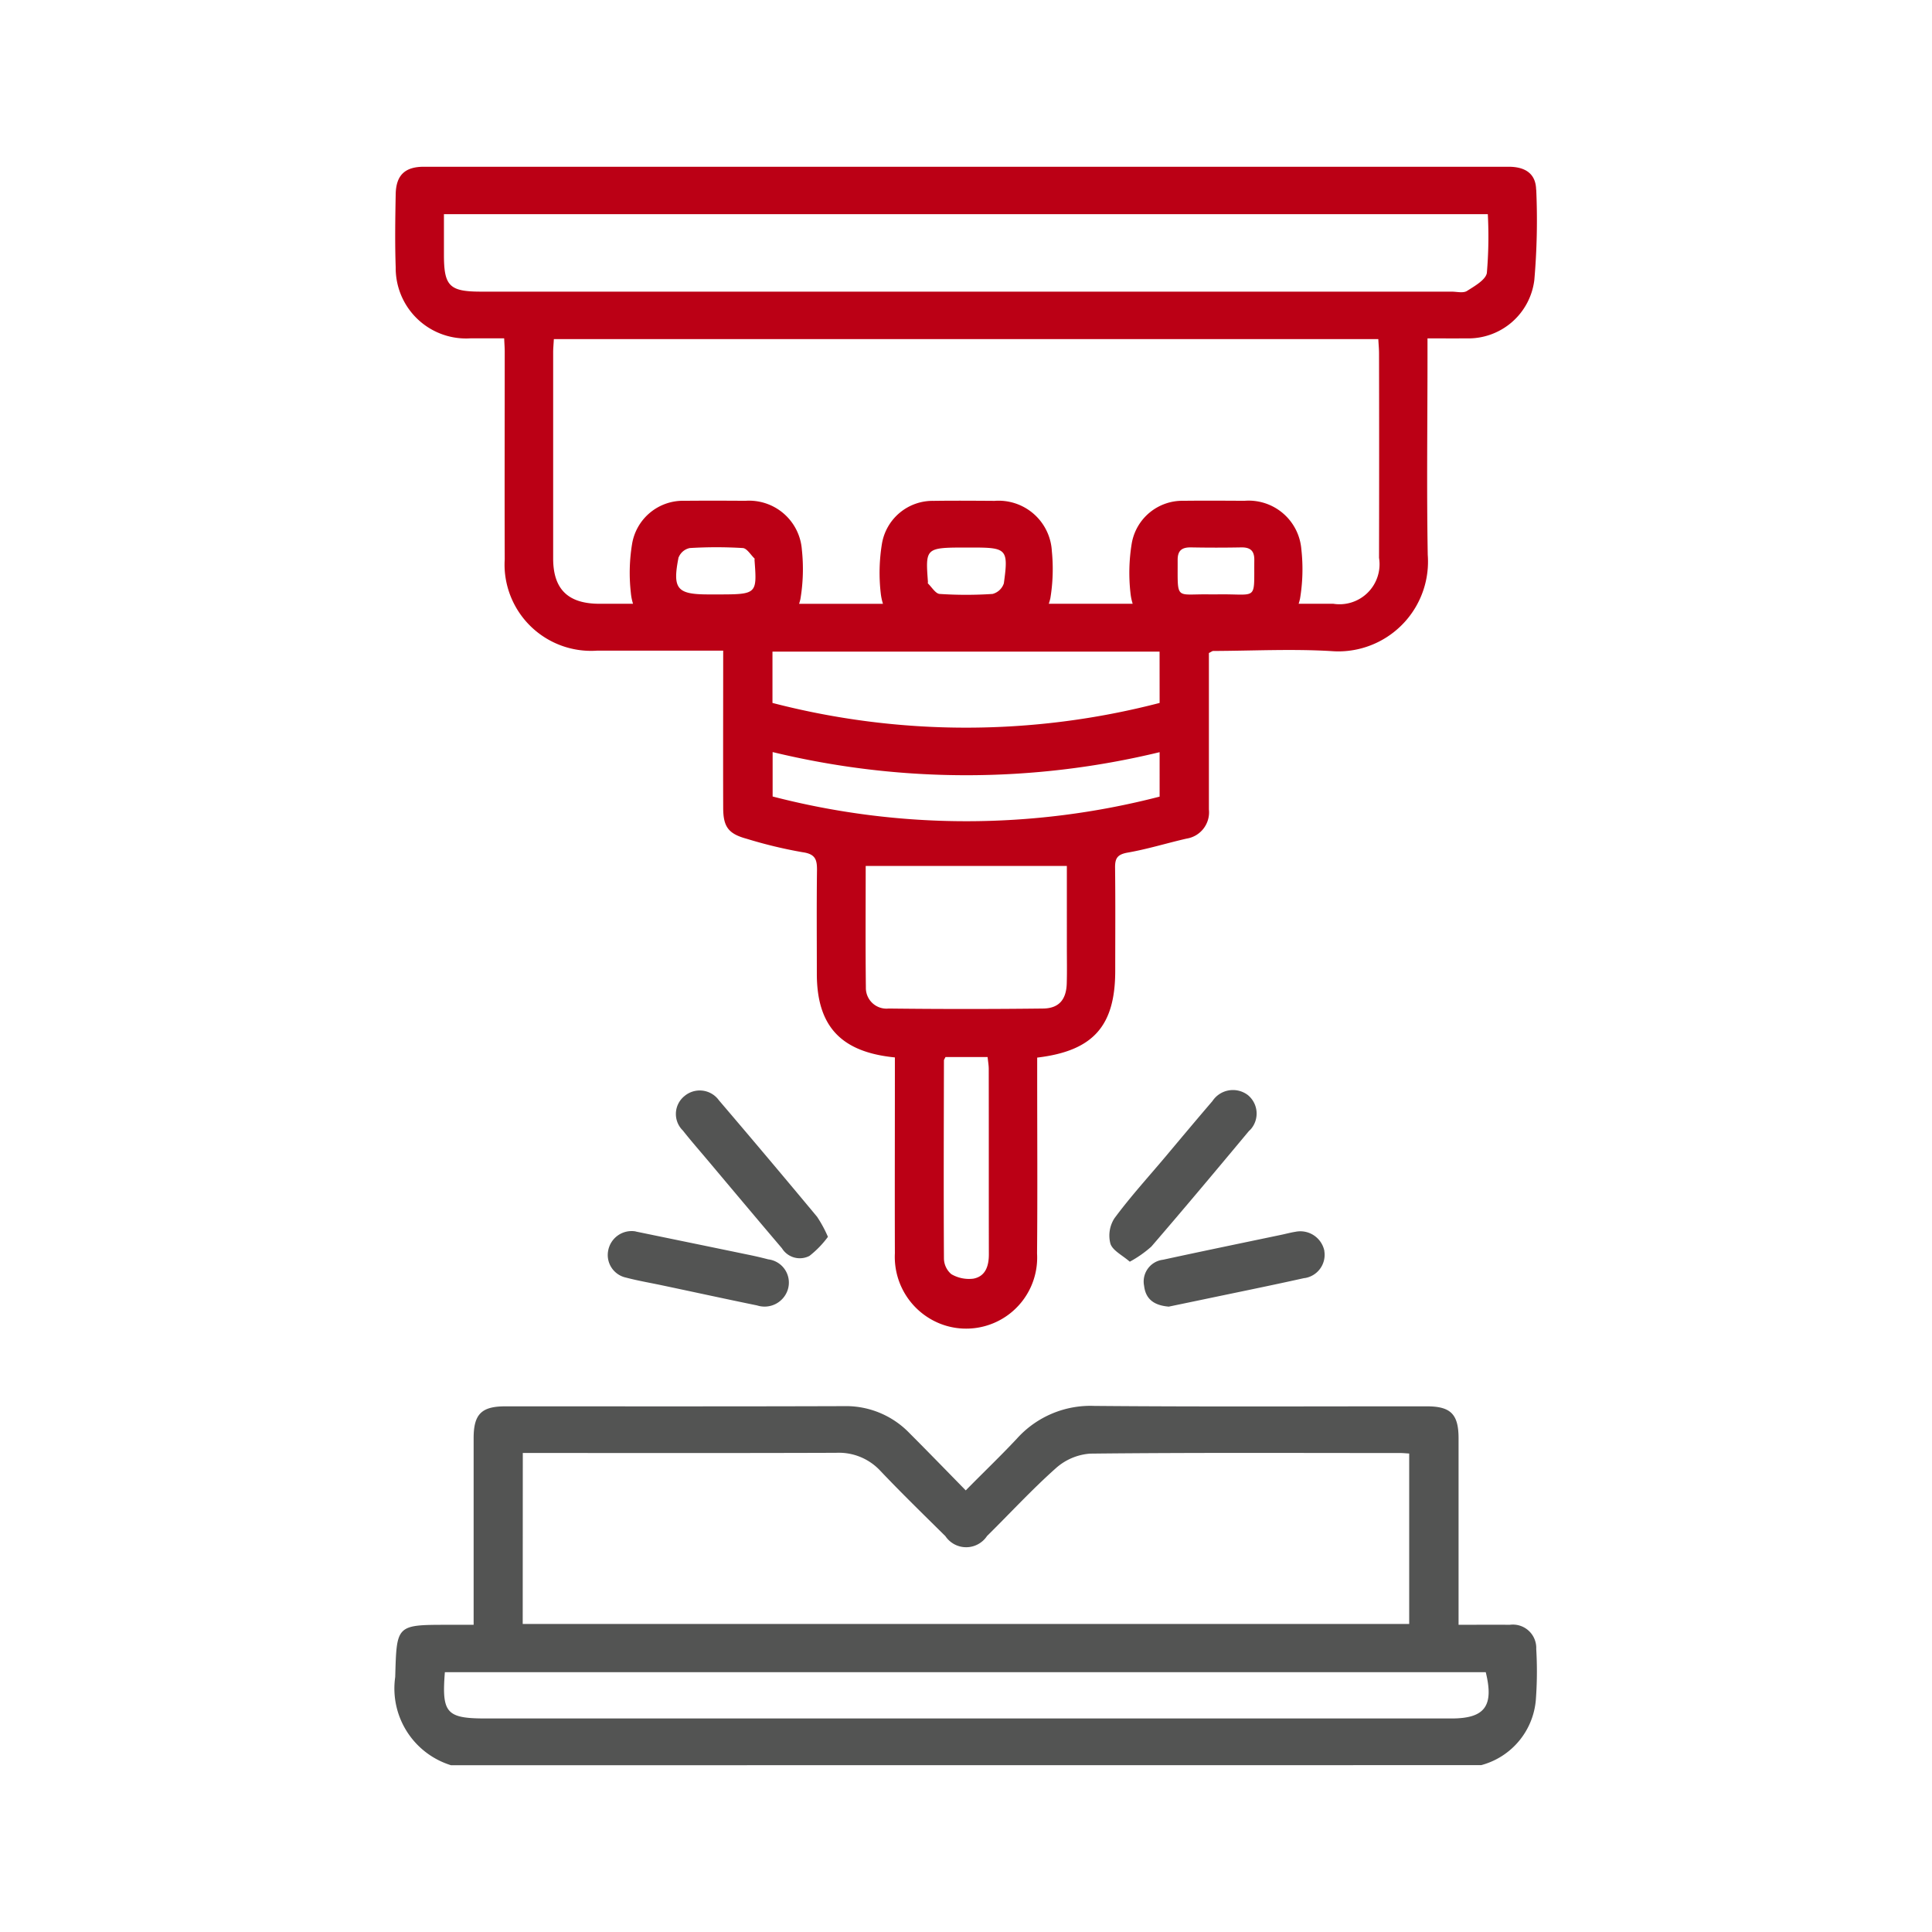 <svg id="组_22" data-name="组 22" xmlns="http://www.w3.org/2000/svg" xmlns:xlink="http://www.w3.org/1999/xlink" width="87.187" height="87.187" viewBox="0 0 87.187 87.187">
  <defs>
    <clipPath id="clip-path">
      <rect id="矩形_509" data-name="矩形 509" width="87.187" height="87.187" fill="none"/>
    </clipPath>
  </defs>
  <g id="组_21" data-name="组 21" clip-path="url(#clip-path)">
    <path id="路径_1" data-name="路径 1" d="M20.352,79.661a3.626,3.626,0,0,1-2.517-3.983c.069-2.341.029-2.354,2.356-2.354h1.183v-2.3q0-3.065,0-6.126c0-1.084.359-1.433,1.429-1.433,5.093,0,10.186.008,15.279-.009a3.981,3.981,0,0,1,2.963,1.22c.827.828,1.642,1.668,2.537,2.582.8-.813,1.578-1.556,2.308-2.336a4.464,4.464,0,0,1,3.5-1.476c5,.043,10,.016,15,.019,1.072,0,1.429.349,1.432,1.433,0,2.533,0,5.069,0,7.6v.826c.818,0,1.563-.008,2.308,0a1.054,1.054,0,0,1,1.188.9.963.963,0,0,1,.009.186,17.241,17.241,0,0,1-.019,2.318,3.336,3.336,0,0,1-2.464,2.929Zm3.237-6.376H63.594V65.594c-.158-.008-.272-.022-.386-.022-4.671,0-9.339-.024-14.011.027a2.6,2.6,0,0,0-1.546.656c-1.086.966-2.072,2.04-3.109,3.062a1.128,1.128,0,0,1-1.877.008c-.986-.975-1.978-1.94-2.932-2.945a2.555,2.555,0,0,0-2-.818c-4.482.016-8.965.008-13.448.008h-.692Zm-3.513,2.177c-.147,1.85.071,2.089,1.849,2.089H65.5c1.508,0,1.925-.559,1.549-2.089Z" fill="#535453"/>
    <path id="路径_2" data-name="路径 2" d="M50.988,56.94c-.347-.3-.776-.506-.877-.814a1.442,1.442,0,0,1,.178-1.143c.709-.961,1.518-1.849,2.29-2.765.708-.844,1.417-1.691,2.135-2.528a1.11,1.11,0,0,1,1.537-.316c.023.015.045.031.067.048a1.079,1.079,0,0,1,.143,1.519,1.021,1.021,0,0,1-.1.1c-1.457,1.748-2.919,3.494-4.405,5.217a5.1,5.1,0,0,1-.971.68" fill="#535453"/>
    <path id="路径_3" data-name="路径 3" d="M37.365,55.813a4.393,4.393,0,0,1-.837.864.947.947,0,0,1-1.24-.344c-1.122-1.318-2.234-2.645-3.349-3.97-.377-.447-.763-.888-1.125-1.347a1.04,1.04,0,0,1-.015-1.472.907.907,0,0,1,.092-.083,1.067,1.067,0,0,1,1.5.126.731.731,0,0,1,.048.062q2.233,2.615,4.433,5.26a5.627,5.627,0,0,1,.488.9" fill="#535453"/>
    <path id="路径_4" data-name="路径 4" d="M28.688,55.575c1.632.337,3.327.684,5.024,1.036.322.065.64.137.957.221a1.057,1.057,0,0,1,.89,1.342,1.1,1.1,0,0,1-1.374.743l-.024-.007c-1.421-.291-2.834-.6-4.256-.9-.549-.117-1.1-.209-1.647-.353a1.042,1.042,0,0,1-.813-1.215,1.076,1.076,0,0,1,1.246-.87" fill="#535453"/>
    <path id="路径_5" data-name="路径 5" d="M52.753,58.966c-.66-.053-1.051-.328-1.122-.938a.99.99,0,0,1,.773-1.166q.039-.008.078-.012c1.781-.387,3.569-.755,5.354-1.129.206-.044.412-.1.618-.132a1.107,1.107,0,0,1,1.311.856l0,.02a1.061,1.061,0,0,1-.885,1.212.151.151,0,0,1-.021,0c-1.553.346-3.111.66-4.667.987l-1.443.3" fill="#535453"/>
    <path id="路径_6" data-name="路径 6" d="M69.322,8.559c-.014-.706-.47-1.034-1.244-1.034H19.13c-.855,0-1.256.379-1.273,1.236-.021,1.1-.038,2.207,0,3.309,0,.075,0,.149.006.223a3.176,3.176,0,0,0,3.364,2.976h1.525c.012.269.025.433.025.6,0,3.12-.01,6.245,0,9.368a4.054,4.054,0,0,0,0,.493,3.905,3.905,0,0,0,4.159,3.633h5.7c0,2.438-.007,4.761,0,7.084,0,.869.234,1.181,1.066,1.407a20.584,20.584,0,0,0,2.523.606c.587.082.65.351.644.833-.02,1.549-.007,3.1-.007,4.648,0,2.356,1.075,3.538,3.522,3.778v.81c0,2.676-.008,5.353,0,8.029a3.244,3.244,0,0,0,2.159,3.221A3.205,3.205,0,0,0,46.8,56.567c.024-2.7.006-5.4.006-8.1v-.74c2.528-.3,3.522-1.426,3.522-3.918,0-1.549.012-3.1-.007-4.648-.005-.427.1-.6.562-.684.9-.156,1.773-.429,2.662-.632a1.2,1.2,0,0,0,1.01-1.317V29.469c.112-.054.152-.092.193-.092,1.784-.007,3.573-.1,5.351.007a3.966,3.966,0,0,0,.6,0,4.05,4.05,0,0,0,3.732-4.346c-.052-2.981-.011-5.963-.011-8.945v-.823c.635,0,1.193.005,1.751,0a3,3,0,0,0,3.07-2.635,31.117,31.117,0,0,0,.086-4.074M30.631,25.142a.688.688,0,0,1,.5-.41,19.852,19.852,0,0,1,2.39,0c.186.012.354.305.529.472.012.011,0,.045,0,.068.116,1.553.116,1.553-1.723,1.553l-.35,0c-1.43,0-1.64-.245-1.352-1.687M43.948,57.7a1.577,1.577,0,0,1-1.017-.2.945.945,0,0,1-.333-.716c-.017-2.975-.006-5.951,0-8.926,0-.04.035-.08.07-.156h1.9c.019.187.052.364.052.542.005,2.788,0,5.576.005,8.365,0,.519-.148.978-.675,1.089m4.195-14.933c0,.54.011,1.08-.005,1.619-.022.724-.351,1.121-1.069,1.129q-3.486.041-6.971,0a.84.84,0,0,1-.112.005.932.932,0,0,1-.913-.95c-.022-1.849-.008-3.7-.008-5.49h9.078Zm4.186-6.815a34.81,34.81,0,0,1-17.464-.006V33.939a37.078,37.078,0,0,0,17.464.005Zm0-4.228a34.747,34.747,0,0,1-17.471,0V29.407H52.329Zm-8.664-7.013h.21c1.561,0,1.638.072,1.424,1.618a.732.732,0,0,1-.508.476,17.968,17.968,0,0,1-2.389,0c-.185-.013-.354-.306-.528-.473-.012-.011,0-.045,0-.068-.115-1.553-.115-1.553,1.794-1.553m10.914,2.114c-1.568-.028-1.432.311-1.439-1.561,0-.438.213-.567.613-.559q1.127.021,2.254,0c.416-.008.6.157.592.579-.019,1.906.185,1.5-1.739,1.542h-.281Zm7.65-1.642a1.806,1.806,0,0,1-2.071,2.065c-.519,0-1.04,0-1.558,0a2.082,2.082,0,0,0,.064-.238,8.1,8.1,0,0,0,.057-2.232A2.386,2.386,0,0,0,56.158,22.6c-.913-.005-1.828-.011-2.742,0a2.319,2.319,0,0,0-2.343,1.923,8.189,8.189,0,0,0-.058,2.233,2.459,2.459,0,0,0,.1.49H47.33A2.54,2.54,0,0,0,47.4,27a8.128,8.128,0,0,0,.064-2.164v-.02a2.406,2.406,0,0,0-2.585-2.213c-.913-.006-1.828-.013-2.742,0A2.319,2.319,0,0,0,39.8,24.538a8.109,8.109,0,0,0-.054,2.233,2.5,2.5,0,0,0,.1.478H36.061a2.221,2.221,0,0,0,.06-.216,8.188,8.188,0,0,0,.065-2.233,2.388,2.388,0,0,0-2.546-2.2c-.914-.006-1.829-.009-2.742,0a2.329,2.329,0,0,0-2.377,1.969,8.011,8.011,0,0,0-.054,2.165,2.418,2.418,0,0,0,.1.513c-.5,0-1.008,0-1.512,0-1.419,0-2.092-.655-2.092-2.045v-9.3c0-.183.019-.367.031-.6H62.2c.012.239.033.445.033.65q.01,4.613,0,9.226M67.1,12.312c-.049.315-.555.6-.9.819-.171.107-.458.03-.692.03H21.714c-1.43,0-1.68-.247-1.68-1.664V9.665H67.142a19.153,19.153,0,0,1-.043,2.646" fill="#bb0015"/>
  </g>
</svg>
